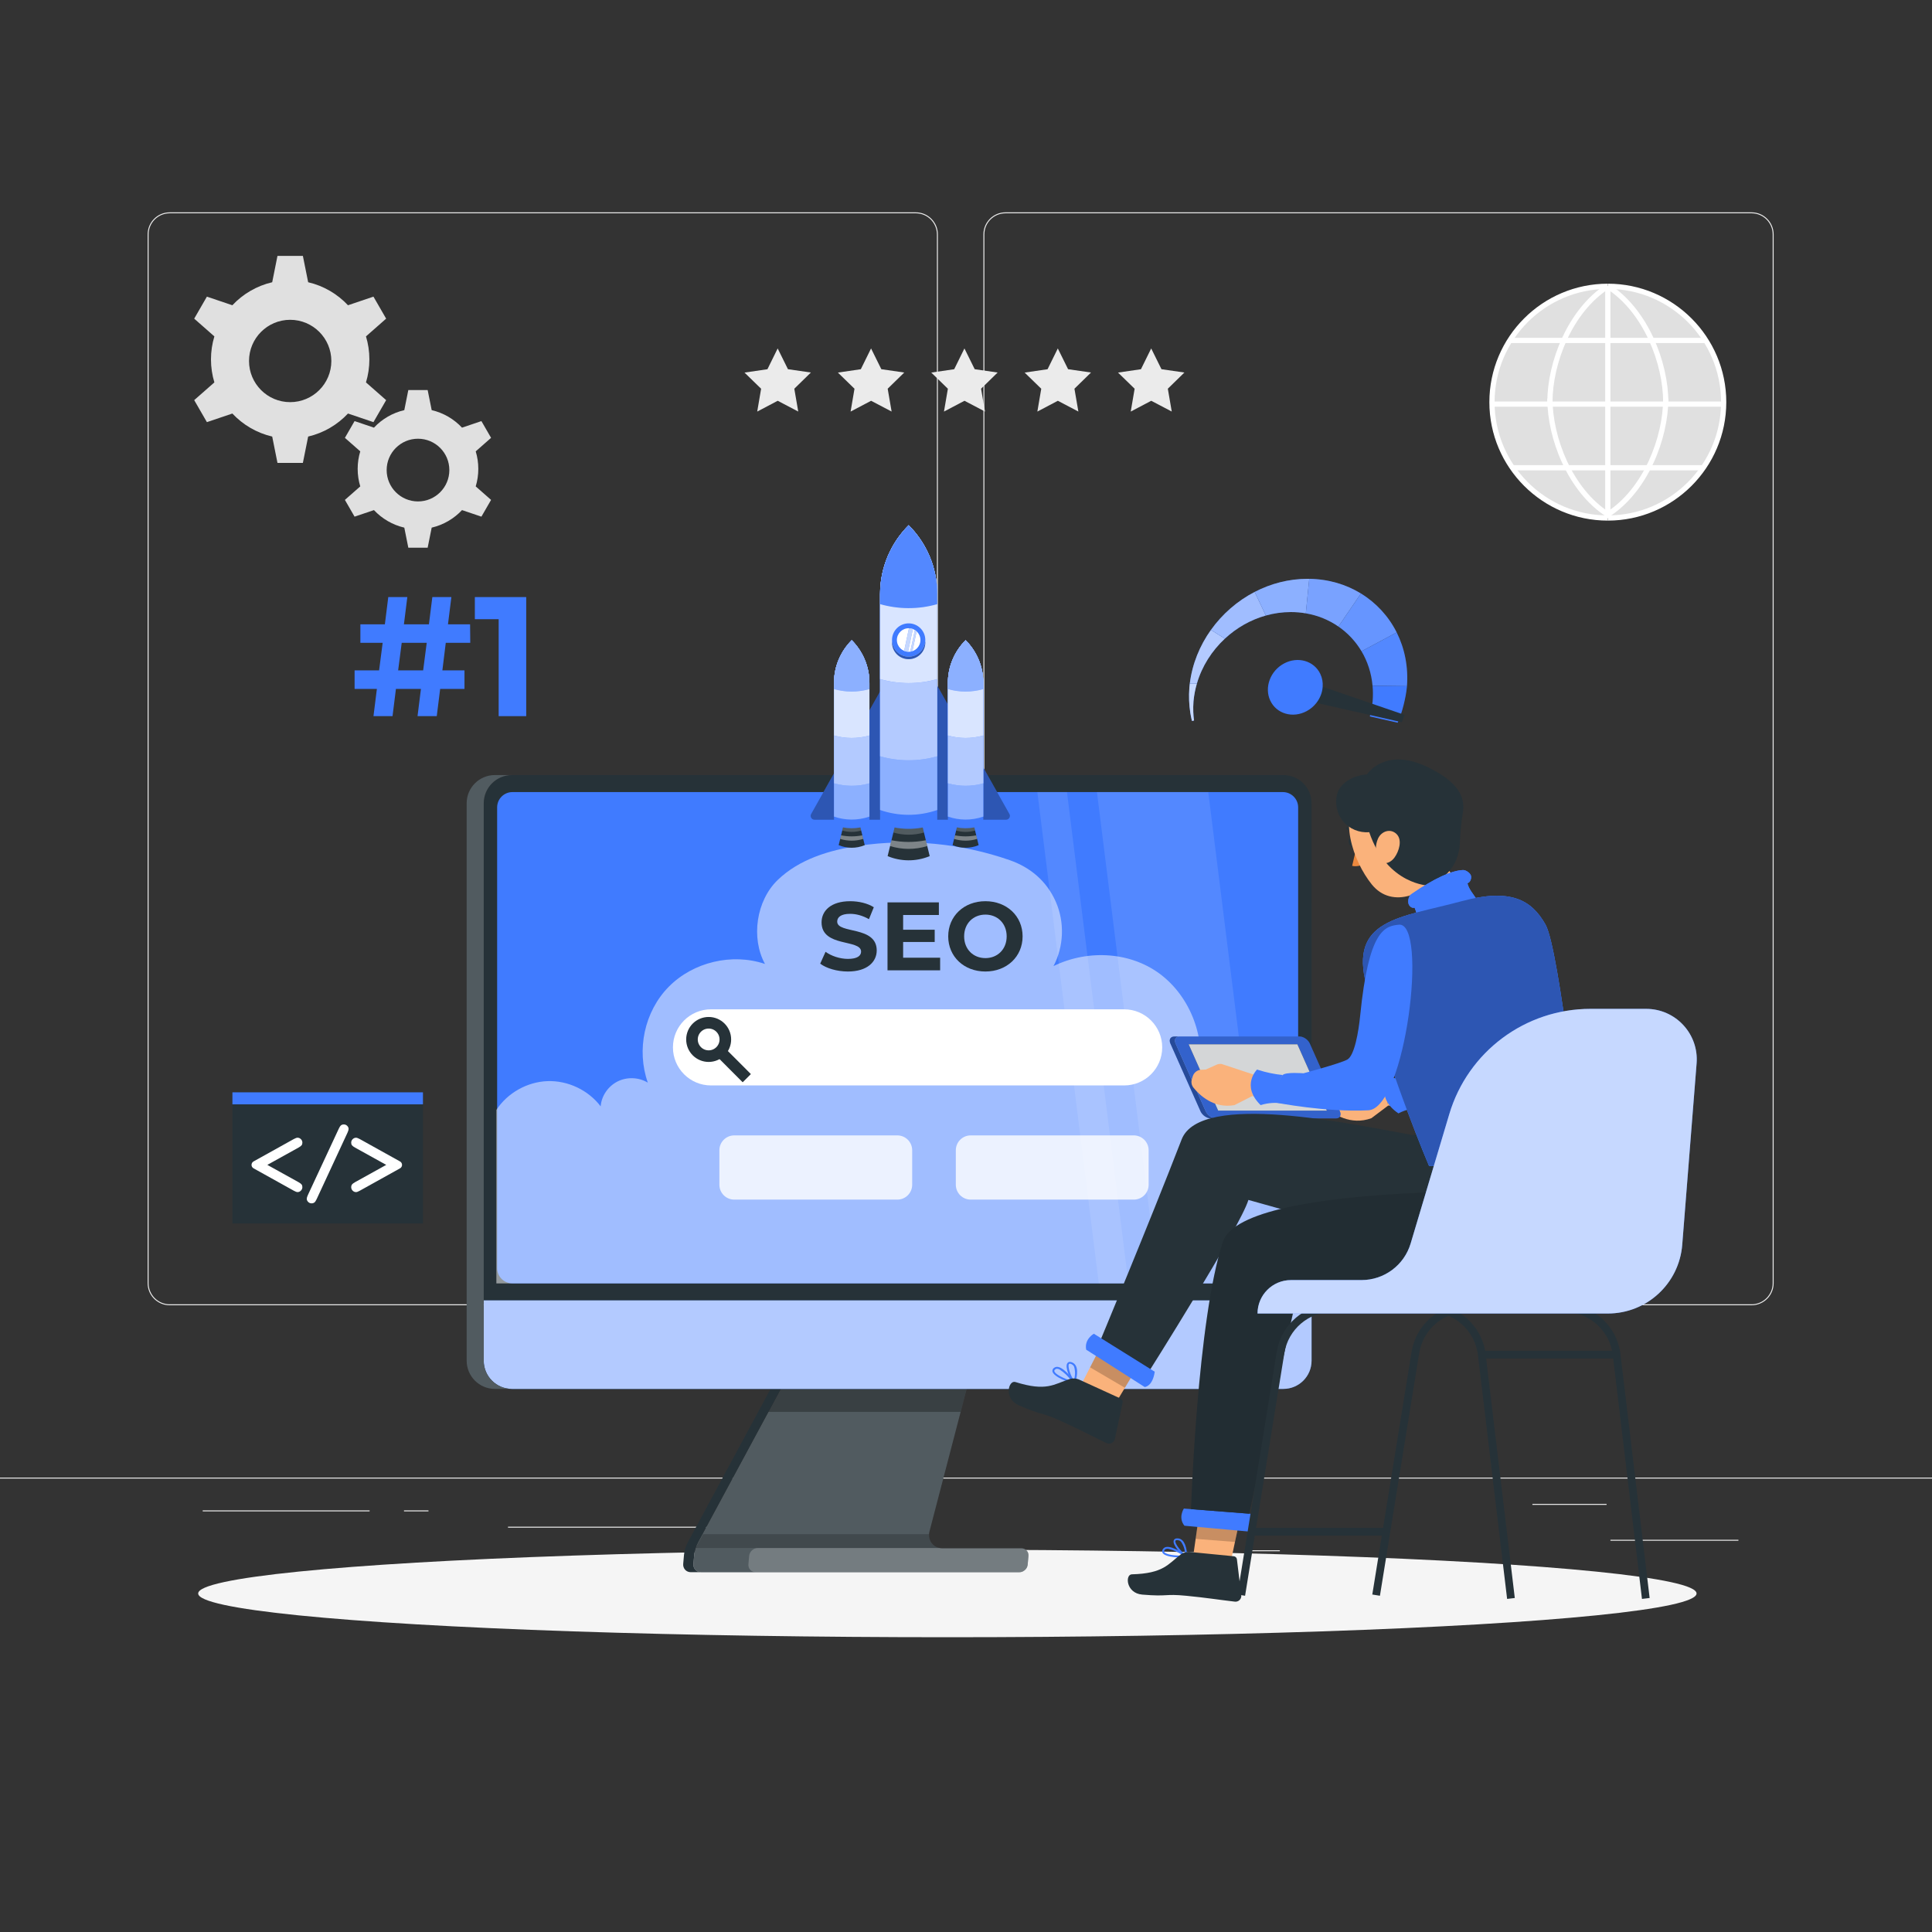 <?xml version="1.0" encoding="utf-8"?>
<!-- Generator: Adobe Illustrator 27.5.0, SVG Export Plug-In . SVG Version: 6.00 Build 0)  -->
<svg version="1.1" xmlns="http://www.w3.org/2000/svg" xmlns:xlink="http://www.w3.org/1999/xlink" x="0px" y="0px"
	 viewBox="0 0 500 500" style="enable-background:new 0 0 500 500;" xml:space="preserve">
<rect x="0" y="0" width="500" height="500" fill="#333333" stroke="none"/>
<g id="Background_Complete">
	<g>
		<rect x="416.779" y="398.494" style="fill:#EBEBEB;" width="33.122" height="0.25"/>
		<rect x="322.527" y="401.208" style="fill:#EBEBEB;" width="8.693" height="0.25"/>
		<rect x="396.586" y="389.208" style="fill:#EBEBEB;" width="19.192" height="0.25"/>
		<rect x="52.459" y="390.888" style="fill:#EBEBEB;" width="43.193" height="0.25"/>
		<rect x="104.556" y="390.888" style="fill:#EBEBEB;" width="6.333" height="0.25"/>
		<rect x="131.471" y="395.111" style="fill:#EBEBEB;" width="93.676" height="0.25"/>
		<path style="fill:#EBEBEB;" d="M237.014,337.8H43.915c-3.147,0-5.708-2.561-5.708-5.708V60.66c0-3.147,2.561-5.708,5.708-5.708
			h193.099c3.146,0,5.707,2.561,5.707,5.708v271.432C242.721,335.239,240.16,337.8,237.014,337.8z M43.915,55.203
			c-3.01,0-5.458,2.448-5.458,5.458v271.432c0,3.01,2.448,5.458,5.458,5.458h193.099c3.009,0,5.457-2.448,5.457-5.458V60.66
			c0-3.009-2.448-5.458-5.457-5.458H43.915z"/>
		<path style="fill:#EBEBEB;" d="M453.31,337.8H260.212c-3.147,0-5.707-2.561-5.707-5.708V60.66c0-3.147,2.561-5.708,5.707-5.708
			H453.31c3.148,0,5.708,2.561,5.708,5.708v271.432C459.019,335.239,456.458,337.8,453.31,337.8z M260.212,55.203
			c-3.009,0-5.457,2.448-5.457,5.458v271.432c0,3.01,2.448,5.458,5.457,5.458H453.31c3.01,0,5.458-2.448,5.458-5.458V60.66
			c0-3.009-2.448-5.458-5.458-5.458H260.212z"/>
		<rect y="382.398" style="fill:#EBEBEB;" width="500" height="0.25"/>
	</g>
	<g>
		<path style="fill:none;stroke:#263238;stroke-width:3;stroke-miterlimit:10;" d="M259.519,275.009
			c0,2.385-1.933,4.318-4.318,4.318c-2.385,0-4.318-1.933-4.318-4.318c0-2.385,1.933-4.318,4.318-4.318
			C257.586,270.691,259.519,272.624,259.519,275.009z"/>
		
			<line style="fill:none;stroke:#263238;stroke-width:3;stroke-miterlimit:10;" x1="258.175" y1="278.13" x2="265.066" y2="285.03"/>
	</g>
	<g>
		<g>
			
				<ellipse transform="matrix(0.16 -0.987 0.987 0.16 246.641 498.057)" style="fill:#E0E0E0;" cx="416.018" cy="104.082" rx="29.982" ry="29.982"/>
			<g>
				<g>
					<path style="fill:#FFFFFF;" d="M416.103,134.732c-16.903,0-30.656-13.753-30.656-30.656c0-16.904,13.753-30.657,30.656-30.657
						v1.349c-16.16,0-29.307,13.147-29.307,29.308c0,16.16,13.147,29.307,29.307,29.307V134.732z"/>
				</g>
				<g>
					<g>
						<g>
							<path style="fill:#FFFFFF;" d="M416.103,134.732v-1.349c16.16,0,29.308-13.147,29.308-29.307
								c0-16.16-13.148-29.308-29.308-29.308v-1.349c16.904,0,30.657,13.753,30.657,30.657
								C446.76,120.979,433.008,134.732,416.103,134.732z"/>
						</g>
						<g>
							<g>
								<path style="fill:#FFFFFF;" d="M431.769,104.082h-1.349c0-9.936-5.042-23.231-14.68-29.414l0.727-1.136
									C426.513,79.978,431.769,93.78,431.769,104.082z"/>
							</g>
							<g>
								<path style="fill:#FFFFFF;" d="M416.467,133.717l-0.727-1.136c9.638-6.183,14.68-19.477,14.68-29.414h1.349
									C431.769,113.47,426.513,127.272,416.467,133.717z"/>
							</g>
						</g>
						<g>
							<g>
								<path style="fill:#FFFFFF;" d="M401.788,104.076h-1.349c0-10.303,5.256-24.104,15.299-30.55l0.73,1.136
									C406.83,80.845,401.788,94.14,401.788,104.076z"/>
							</g>
							<g>
								<path style="fill:#FFFFFF;" d="M415.738,133.71c-10.044-6.446-15.299-20.248-15.299-30.55h1.349
									c0,9.936,5.042,23.23,14.68,29.414L415.738,133.71z"/>
							</g>
						</g>
						<g>
							<rect x="415.429" y="74.093" style="fill:#FFFFFF;" width="1.349" height="59.964"/>
						</g>
					</g>
				</g>
				<g>
					<g>
						<rect x="390.726" y="87.43" style="fill:#FFFFFF;" width="50.756" height="1.349"/>
					</g>
					<g>
						<rect x="386.135" y="103.912" style="fill:#FFFFFF;" width="59.937" height="1.349"/>
					</g>
					<g>
						<rect x="391.397" y="120.379" style="fill:#FFFFFF;" width="49.415" height="1.349"/>
					</g>
				</g>
			</g>
		</g>
		<g>
			<g>
				<path style="fill:#E0E0E0;" d="M95.594,93.009c0-2.069-0.305-4.07-0.88-5.951l5.221-4.593l-3.287-5.695l-6.589,2.229
					c-2.727-2.91-6.29-5.023-10.307-5.956l-1.368-6.817h-6.575l-1.363,6.817c-4.017,0.933-7.585,3.046-10.312,5.956l-6.589-2.229
					l-3.287,5.695l5.221,4.593c-0.57,1.881-0.88,3.882-0.88,5.951c0,2.074,0.309,4.071,0.88,5.956l-5.221,4.588l3.287,5.695
					l6.589-2.229c2.727,2.91,6.294,5.023,10.312,5.961l1.363,6.816h6.575l1.368-6.816c4.017-0.938,7.58-3.05,10.307-5.961
					l6.589,2.229l3.287-5.695l-5.221-4.588C95.289,97.08,95.594,95.083,95.594,93.009z M75.096,104.075
					c-5.883,0-10.65-4.771-10.65-10.655c0-5.883,4.767-10.655,10.65-10.655c5.883,0,10.655,4.771,10.655,10.655
					C85.751,99.304,80.98,104.075,75.096,104.075z"/>
			</g>
			<g>
				<path style="fill:#E0E0E0;" d="M123.785,121.344c0-1.576-0.232-3.1-0.67-4.532l3.976-3.497l-2.503-4.336l-5.018,1.697
					c-2.076-2.216-4.789-3.825-7.849-4.535l-1.042-5.191h-5.007l-1.038,5.191c-3.059,0.71-5.776,2.319-7.852,4.535l-5.018-1.697
					l-2.503,4.336l3.976,3.497c-0.434,1.432-0.67,2.956-0.67,4.532c0,1.579,0.236,3.1,0.67,4.535l-3.976,3.494l2.503,4.337
					l5.018-1.697c2.076,2.216,4.793,3.825,7.852,4.539l1.038,5.191h5.007l1.042-5.191c3.059-0.714,5.772-2.323,7.849-4.539
					l5.018,1.697l2.503-4.337l-3.976-3.494C123.553,124.443,123.785,122.923,123.785,121.344z M108.177,129.77
					c-4.48,0-8.11-3.633-8.11-8.114c0-4.48,3.63-8.114,8.11-8.114c4.48,0,8.114,3.633,8.114,8.114
					C116.29,126.137,112.657,129.77,108.177,129.77z"/>
			</g>
		</g>
		<g>
			<polygon style="fill:#EBEBEB;" points="198.613,95.555 201.262,90.175 203.921,95.55 209.856,96.408 205.565,100.598 
				206.584,106.507 201.273,103.721 195.967,106.516 196.976,100.605 192.678,96.422 			"/>
			<polygon style="fill:#EBEBEB;" points="222.779,95.555 225.429,90.175 228.087,95.55 234.022,96.408 229.732,100.598 
				230.75,106.507 225.44,103.721 220.134,106.516 221.143,100.605 216.845,96.422 			"/>
			<polygon style="fill:#EBEBEB;" points="246.945,95.555 249.595,90.175 252.253,95.55 258.189,96.408 253.898,100.598 
				254.917,106.507 249.606,103.721 244.3,106.516 245.309,100.605 241.011,96.422 			"/>
			<polygon style="fill:#EBEBEB;" points="271.112,95.555 273.761,90.175 276.42,95.55 282.355,96.408 278.064,100.598 
				279.083,106.507 273.772,103.721 268.467,106.516 269.475,100.605 265.178,96.422 			"/>
			<polygon style="fill:#EBEBEB;" points="295.278,95.555 297.928,90.175 300.586,95.55 306.522,96.408 302.231,100.598 
				303.25,106.507 297.939,103.721 292.633,106.516 293.642,100.605 289.344,96.422 			"/>
		</g>
	</g>
</g>
<g id="Background_Simple" style="display:none;">
	<g style="display:inline;">
		<path style="fill:#407BFF;" d="M228.445,175.776c-17.906,3.32-49.326-23.495-65.615-31.638
			c-41.1-20.546-95.793-13.556-105.071,48.267c-12.684,84.52,89.748,203.367,227.931,188.238
			c69.8-7.642,136.702-57.602,153.119-131.778c29.832-134.79-96.901-167.857-144.582-143.023
			C249.574,129.098,252.046,171.4,228.445,175.776z"/>
		<path style="opacity:0.9;fill:#FFFFFF;" d="M228.445,175.776c-17.906,3.32-49.326-23.495-65.615-31.638
			c-41.1-20.546-95.793-13.556-105.071,48.267c-12.684,84.52,89.748,203.367,227.931,188.238
			c69.8-7.642,136.702-57.602,153.119-131.778c29.832-134.79-96.901-167.857-144.582-143.023
			C249.574,129.098,252.046,171.4,228.445,175.776z"/>
	</g>
</g>
<g id="Shadow">
	<ellipse id="_x3C_Path_x3E__1_" style="fill:#F5F5F5;" cx="245.178" cy="412.391" rx="193.889" ry="11.323"/>
</g>
<g id="Device">
	<path style="fill:none;stroke:#263238;stroke-width:2;stroke-miterlimit:10;" d="M328.239,350.017"/>
	<g>
		<g>
			<g>
				<g>
					<path style="fill:#263238;" d="M179.664,402.431l-0.201,2.297c-0.026,0.294,0.01,0.579,0.091,0.838c0,0,0,0,0.008,0.009
						c0.041,0.121,0.091,0.242,0.159,0.354s0.145,0.216,0.24,0.319c0.078,0.095,0.182,0.19,0.296,0.268
						c0.316,0.233,0.719,0.371,1.168,0.371h82.392c0.199,0,0.391-0.026,0.586-0.086c0.133-0.043,0.25-0.095,0.376-0.155
						c0.289-0.147,0.551-0.371,0.755-0.63c0.078-0.104,0.148-0.216,0.211-0.337c0.125-0.242,0.199-0.501,0.223-0.777l0.193-2.211
						c0.024-0.276-0.005-0.535-0.087-0.777c-0.041-0.121-0.092-0.233-0.152-0.337c-0.159-0.259-0.381-0.484-0.644-0.63
						c-0.116-0.061-0.224-0.112-0.349-0.155c-0.185-0.061-0.372-0.086-0.571-0.086h-20.492c-0.268,0-0.525-0.026-0.762-0.078h-0.009
						c-0.101-0.026-0.203-0.043-0.295-0.078c-0.017,0-0.034-0.009-0.042-0.017c-0.008,0-0.017,0-0.025-0.009
						c-0.109-0.035-0.21-0.069-0.318-0.121c-0.1-0.035-0.2-0.086-0.289-0.147c-0.141-0.069-0.279-0.164-0.401-0.259
						c-0.153-0.121-0.305-0.259-0.431-0.406c-0.07-0.086-0.149-0.173-0.21-0.268c-0.054-0.069-0.1-0.138-0.146-0.207
						c-0.015-0.026-0.03-0.052-0.045-0.078c-0.009,0-0.008-0.009-0.007-0.017c-0.061-0.095-0.104-0.19-0.147-0.294
						c-0.044-0.086-0.08-0.173-0.115-0.268c-0.007-0.017-0.013-0.043-0.021-0.061c-0.006-0.026-0.013-0.052-0.02-0.069
						c-0.007-0.017-0.014-0.034-0.014-0.043c-0.028-0.078-0.047-0.156-0.057-0.233c-0.025-0.112-0.049-0.224-0.056-0.345
						c-0.008-0.009-0.007-0.017-0.007-0.026c-0.008-0.104-0.016-0.216-0.024-0.32c0.001-0.112,0.002-0.216,0.011-0.32l0.007-0.078
						c0.001-0.104,0.019-0.216,0.037-0.319c0.018-0.112,0.044-0.216,0.072-0.328l0.001-0.009l8.06-30.924l1.547-5.933l1.21-4.655
						h-46.796l-2.514,4.655l-3.196,5.933l-18.203,33.748c-0.062,0.121-0.124,0.233-0.187,0.354
						c-0.001,0.017-0.002,0.026-0.011,0.035c-0.064,0.138-0.118,0.268-0.183,0.406c-0.055,0.138-0.11,0.276-0.158,0.423
						c-0.034,0.095-0.068,0.181-0.093,0.276C179.84,401.214,179.718,401.818,179.664,402.431z"/>
					<path style="opacity:0.2;fill:#FFFFFF;" d="M266.162,402.685l-0.194,2.22c-0.096,1.099-1.055,1.98-2.153,1.98h-82.383
						c-1.19,0-2.078-0.973-1.975-2.152l0.201-2.301c0.053-0.607,0.174-1.213,0.364-1.808c0.171-0.515,0.375-1.018,0.635-1.499
						l23.919-44.327h46.8l-10.82,41.512c-0.068,0.252-0.111,0.492-0.121,0.732c-0.118,1.74,1.01,3.239,2.662,3.582
						c0.247,0.057,0.497,0.08,0.771,0.08h20.487C265.454,400.705,266.257,401.597,266.162,402.685z"/>
					<g>
						<g>
							<path style="fill:#263238;" d="M178.015,399.129l23.914-44.335h2.649l-23.914,44.335c-0.56,1.038-0.902,2.165-1.001,3.305
								l-0.201,2.297c-0.104,1.19,0.776,2.154,1.966,2.154h-2.649c-1.19,0-2.07-0.964-1.966-2.154l0.201-2.297
								C177.113,401.294,177.455,400.167,178.015,399.129z"/>
						</g>
					</g>
					<polygon style="opacity:0.3;" points="204.578,354.794 251.371,354.794 248.61,365.389 198.863,365.389 					"/>
				</g>
				<g>
					<g>
						<g>
							<path style="fill:#263238;" d="M125.183,207.881l0.004,128.67v15.596c0.001,4.033,3.264,7.306,7.297,7.306h199.653
								c4.024,0,7.298-3.273,7.297-7.306l0-15.596l-0.004-128.67c0.008-4.033-3.265-7.297-7.298-7.297H132.488
								c-1.667,0-3.21,0.561-4.441,1.503c-0.176,0.138-0.352,0.276-0.504,0.432c-0.488,0.449-0.921,0.959-1.265,1.528
								c-0.24,0.371-0.438,0.769-0.596,1.192C125.36,206.059,125.187,206.949,125.183,207.881z"/>
						</g>
						<path style="fill:#407BFF;" d="M339.433,336.548l0,15.601c0,4.031-3.268,7.299-7.299,7.299H132.485
							c-4.031,0-7.299-3.268-7.299-7.299v-15.601H339.433z"/>
						<path style="opacity:0.6;fill:#FFFFFF;" d="M339.433,336.548l0,15.601c0,4.031-3.268,7.299-7.299,7.299H132.485
							c-4.031,0-7.299-3.268-7.299-7.299v-15.601H339.433z"/>
					</g>
					<path style="fill:#407BFF;" d="M132.618,332.142h199.384c2.186,0,3.958-1.772,3.958-3.958l0-119.236
						c0-2.186-1.772-3.958-3.958-3.958H132.618c-2.186,0-3.958,1.772-3.958,3.958v119.236
						C128.66,330.37,130.432,332.142,132.618,332.142z"/>
					<g>
						<path style="fill:#263238;" d="M128.071,200.584h4.415c-4.031,0-7.299,3.268-7.299,7.299l0,144.267
							c0,4.031,3.268,7.299,7.299,7.299h-4.414c-4.031,0-7.299-3.268-7.299-7.299V207.883
							C120.772,203.852,124.039,200.584,128.071,200.584z"/>
					</g>
					<g style="opacity:0.2;">
						<path style="fill:#FFFFFF;" d="M128.071,200.584h4.415c-4.031,0-7.299,3.268-7.299,7.299l0,144.267
							c0,4.031,3.268,7.299,7.299,7.299h-4.414c-4.031,0-7.299-3.268-7.299-7.299V207.883
							C120.772,203.852,124.039,200.584,128.071,200.584z"/>
					</g>
					<path style="opacity:0.5;fill:#FFFFFF;" d="M337.176,280.921c-5.132-0.986-13.278,2.334-14.799,7.334
						c0.383-3.036-1.201-6.229-3.85-7.761c-2.649-1.532-6.115-2.616-8.555-0.769c2.444-9.761-1.241-20.786-9.064-27.115
						c-7.822-6.329-19.225-7.016-28.262-2.589c2.69-5.086,2.913-11.408,0.586-16.67c-2.327-5.262-6.487-8.844-11.919-10.742
						c-12.496-4.365-26.056-5.651-39.15-3.712c-7.609,1.127-15.37,3.505-20.903,8.848c-5.532,5.343-6.965,14.969-3.285,21.723
						c-8.514-2.881-18.577-0.497-24.894,5.898c-6.317,6.395-8.413,16.343-5.429,24.821c-2.337-1.419-5.411-1.534-7.848-0.293
						c-2.436,1.241-4.131,3.702-4.357,6.426c-3.184-4.195-8.47-6.707-13.734-6.526c-5.264,0.18-10.365,3.048-13.255,7.451v44.898
						h207.5L337.176,280.921z"/>
					<path style="fill:#FFFFFF;" d="M290.927,280.91h-106.92c-5.44,0-9.85-4.41-9.85-9.85v0c0-5.44,4.41-9.85,9.85-9.85h106.92
						c5.44,0,9.85,4.41,9.85,9.85v0C300.777,276.5,296.367,280.91,290.927,280.91z"/>
					<g>
						<path style="fill:none;stroke:#263238;stroke-width:3;stroke-miterlimit:10;" d="M187.719,269.009
							c0,2.385-1.933,4.318-4.318,4.318c-2.385,0-4.318-1.933-4.318-4.318c0-2.385,1.933-4.318,4.318-4.318
							C185.786,264.691,187.719,266.624,187.719,269.009z"/>
						
							<line style="fill:none;stroke:#263238;stroke-width:3;stroke-miterlimit:10;" x1="186.375" y1="272.13" x2="193.266" y2="279.03"/>
					</g>
					<g style="opacity:0.1;">
						<polygon style="fill:#FFFFFF;" points="268.466,204.99 276.135,204.99 292.038,332.142 284.368,332.142 						"/>
						<polygon style="fill:#FFFFFF;" points="299.788,332.142 283.886,204.99 312.699,204.99 328.602,332.142 						"/>
					</g>
				</g>
			</g>
			<path style="opacity:0.2;fill:#FFFFFF;" d="M193.874,402.7l-0.185,2.109c-0.1,1.146,0.748,2.076,1.894,2.076h68.23
				c1.096,0,2.061-0.888,2.157-1.984l0.193-2.212c0.096-1.095-0.714-1.983-1.81-1.983h-20.492c-0.265,0-0.518-0.027-0.76-0.082
				h-46.97C194.985,400.624,193.975,401.553,193.874,402.7z"/>
			<path style="opacity:0.2;" d="M180.027,400.624h63.075c-1.661-0.338-2.782-1.837-2.666-3.583H181.95L180.027,400.624z"/>
		</g>
		<g>
			<path style="fill:#263238;" d="M212.269,249.39l1.382-3.065c1.483,1.08,3.694,1.834,5.805,1.834c2.413,0,3.393-0.804,3.393-1.885
				c0-3.292-10.228-1.03-10.228-7.564c0-2.99,2.413-5.479,7.414-5.479c2.211,0,4.473,0.528,6.107,1.559l-1.257,3.091
				c-1.633-0.93-3.317-1.382-4.875-1.382c-2.413,0-3.343,0.904-3.343,2.01c0,3.242,10.229,1.006,10.229,7.464
				c0,2.94-2.438,5.454-7.464,5.454C216.642,251.426,213.827,250.597,212.269,249.39z"/>
			<path style="fill:#263238;" d="M243.308,247.857v3.267h-13.621v-17.592h13.294v3.267h-9.249v3.82h8.168v3.167h-8.168v4.071
				H243.308z"/>
			<path style="fill:#263238;" d="M245.397,242.328c0-5.227,4.071-9.098,9.626-9.098c5.529,0,9.625,3.845,9.625,9.098
				c0,5.252-4.096,9.098-9.625,9.098C249.468,251.426,245.397,247.556,245.397,242.328z M260.526,242.328
				c0-3.343-2.362-5.63-5.503-5.63c-3.142,0-5.504,2.287-5.504,5.63c0,3.343,2.362,5.629,5.504,5.629
				C258.164,247.957,260.526,245.671,260.526,242.328z"/>
		</g>
		<g>
			<path style="opacity:0.8;fill:#FFFFFF;" d="M232.223,310.459h-42.197c-2.127,0-3.851-1.724-3.851-3.851v-8.919
				c0-2.127,1.724-3.851,3.851-3.851h42.197c2.127,0,3.851,1.724,3.851,3.851v8.919C236.074,308.735,234.35,310.459,232.223,310.459
				z"/>
			<path style="opacity:0.8;fill:#FFFFFF;" d="M293.415,310.459h-42.197c-2.127,0-3.851-1.724-3.851-3.851v-8.919
				c0-2.127,1.724-3.851,3.851-3.851h42.197c2.127,0,3.851,1.724,3.851,3.851v8.919
				C297.266,308.735,295.542,310.459,293.415,310.459z"/>
		</g>
		<g>
			<g>
				<g>
					<path style="fill:#407BFF;" d="M209.925,210.656l24.785-44.048c0.382-0.679,1.36-0.679,1.742,0l24.785,44.048
						c0.375,0.666-0.107,1.489-0.871,1.489h-49.57C210.031,212.145,209.55,211.322,209.925,210.656z"/>
					<path style="opacity:0.3;" d="M209.925,210.656l24.785-44.048c0.382-0.679,1.36-0.679,1.742,0l24.785,44.048
						c0.375,0.666-0.107,1.489-0.871,1.489h-49.57C210.031,212.145,209.55,211.322,209.925,210.656z"/>
				</g>
				<g>
					<g>
						<g>
							<path style="fill:#263238;" d="M223.795,218.726l-1.204-4.941h-4.339l-1.204,4.941
								C219.133,219.59,221.546,219.658,223.795,218.726z"/>
							<path style="opacity:0.2;fill:#FFFFFF;" d="M218.252,213.786c0,0-0.181,0.742-0.282,1.157
								c1.562,0.453,3.258,0.48,4.903,0.001l-0.282-1.158H218.252z"/>
							<path style="opacity:0.4;fill:#FFFFFF;" d="M217.668,216.184c-0.076,0.313-0.153,0.629-0.226,0.928
								c1.891,0.585,3.961,0.619,5.96-0.001l-0.226-0.928C221.323,216.549,219.457,216.536,217.668,216.184z"/>
						</g>
						<g>
							<path style="fill:#407BFF;" d="M225.003,213.436c-3.055,1.265-6.333,1.173-9.164,0v-36.695c0-4.32,1.751-8.231,4.582-11.062
								c2.831,2.831,4.582,6.742,4.582,11.062V213.436z"/>
							<g>
								<path style="fill:#407BFF;" d="M215.84,176.741c0,0,0,30.853,0,34.592c2.882,0.996,6.096,1.063,9.164,0.001
									c0-3.737,0-34.593,0-34.593c0-4.32-1.751-8.231-4.582-11.062C217.591,168.51,215.84,172.421,215.84,176.741z"/>
								<path style="opacity:0.4;fill:#FFFFFF;" d="M215.84,176.741c0,0,0,30.853,0,34.592c2.882,0.996,6.096,1.063,9.164,0.001
									c0-3.737,0-34.593,0-34.593c0-4.32-1.751-8.231-4.582-11.062C217.591,168.51,215.84,172.421,215.84,176.741z"/>
							</g>
							<g>
								<path style="fill:#407BFF;" d="M215.84,176.741c0,0,0,15.62,0,25.979c2.923,0.834,6.088,0.88,9.164,0.002
									c0-10.359,0-25.98,0-25.98c0-4.32-1.751-8.231-4.582-11.062C217.591,168.51,215.84,172.421,215.84,176.741z"/>
								<path style="opacity:0.6;fill:#FFFFFF;" d="M215.84,176.741c0,0,0,15.62,0,25.979c2.923,0.834,6.088,0.88,9.164,0.002
									c0-10.359,0-25.98,0-25.98c0-4.32-1.751-8.231-4.582-11.062C217.591,168.51,215.84,172.421,215.84,176.741z"/>
							</g>
							<g>
								<path style="fill:#407BFF;" d="M215.84,176.741c0,0,0,6.331,0,13.604c2.923,0.834,6.088,0.881,9.164,0.002
									c0-7.274,0-13.606,0-13.606c0-4.32-1.751-8.231-4.582-11.062C217.591,168.51,215.84,172.421,215.84,176.741z"/>
								<path style="opacity:0.8;fill:#FFFFFF;" d="M215.84,176.741c0,0,0,6.331,0,13.604c2.923,0.834,6.088,0.881,9.164,0.002
									c0-7.274,0-13.606,0-13.606c0-4.32-1.751-8.231-4.582-11.062C217.591,168.51,215.84,172.421,215.84,176.741z"/>
							</g>
							<g>
								<path style="fill:#407BFF;" d="M215.84,176.741c0,0,0,0.581,0,1.587c2.923,0.834,6.088,0.881,9.164,0.002
									c0-1.007,0-1.589,0-1.589c0-4.32-1.751-8.231-4.582-11.062C217.591,168.51,215.84,172.421,215.84,176.741z"/>
								<path style="opacity:0.4;fill:#FFFFFF;" d="M215.84,176.741c0,0,0,0.581,0,1.587c2.923,0.834,6.088,0.881,9.164,0.002
									c0-1.007,0-1.589,0-1.589c0-4.32-1.751-8.231-4.582-11.062C217.591,168.51,215.84,172.421,215.84,176.741z"/>
							</g>
						</g>
					</g>
					<g>
						<g>
							<path style="fill:#263238;" d="M253.271,218.726l-1.204-4.941h-4.339l-1.204,4.941
								C248.609,219.59,251.022,219.658,253.271,218.726z"/>
							<path style="opacity:0.2;fill:#FFFFFF;" d="M247.728,213.786c0,0-0.181,0.742-0.282,1.157
								c1.562,0.453,3.257,0.48,4.903,0.001l-0.282-1.158H247.728z"/>
							<path style="opacity:0.4;fill:#FFFFFF;" d="M247.144,216.184c-0.076,0.313-0.153,0.629-0.226,0.928
								c1.891,0.585,3.961,0.619,5.96-0.001l-0.226-0.928C250.8,216.549,248.933,216.536,247.144,216.184z"/>
						</g>
						<g>
							<path style="fill:#407BFF;" d="M254.48,213.436c-3.055,1.265-6.333,1.173-9.164,0v-36.695c0-4.32,1.751-8.231,4.582-11.062
								c2.831,2.831,4.582,6.742,4.582,11.062V213.436z"/>
							<g>
								<path style="fill:#407BFF;" d="M245.316,176.741c0,0,0,30.853,0,34.592c2.882,0.996,6.096,1.063,9.164,0.001
									c0-3.737,0-34.593,0-34.593c0-4.32-1.751-8.231-4.582-11.062C247.067,168.51,245.316,172.421,245.316,176.741z"/>
								<path style="opacity:0.4;fill:#FFFFFF;" d="M245.316,176.741c0,0,0,30.853,0,34.592c2.882,0.996,6.096,1.063,9.164,0.001
									c0-3.737,0-34.593,0-34.593c0-4.32-1.751-8.231-4.582-11.062C247.067,168.51,245.316,172.421,245.316,176.741z"/>
							</g>
							<g>
								<path style="fill:#407BFF;" d="M245.316,176.741c0,0,0,15.62,0,25.979c2.923,0.834,6.088,0.88,9.164,0.002
									c0-10.359,0-25.98,0-25.98c0-4.32-1.751-8.231-4.582-11.062C247.067,168.51,245.316,172.421,245.316,176.741z"/>
								<path style="opacity:0.6;fill:#FFFFFF;" d="M245.316,176.741c0,0,0,15.62,0,25.979c2.923,0.834,6.088,0.88,9.164,0.002
									c0-10.359,0-25.98,0-25.98c0-4.32-1.751-8.231-4.582-11.062C247.067,168.51,245.316,172.421,245.316,176.741z"/>
							</g>
							<g>
								<path style="fill:#407BFF;" d="M245.316,176.741c0,0,0,6.331,0,13.604c2.923,0.834,6.088,0.881,9.164,0.002
									c0-7.274,0-13.606,0-13.606c0-4.32-1.751-8.231-4.582-11.062C247.067,168.51,245.316,172.421,245.316,176.741z"/>
								<path style="opacity:0.8;fill:#FFFFFF;" d="M245.316,176.741c0,0,0,6.331,0,13.604c2.923,0.834,6.088,0.881,9.164,0.002
									c0-7.274,0-13.606,0-13.606c0-4.32-1.751-8.231-4.582-11.062C247.067,168.51,245.316,172.421,245.316,176.741z"/>
							</g>
							<g>
								<path style="fill:#407BFF;" d="M245.316,176.741c0,0,0,0.581,0,1.587c2.923,0.834,6.088,0.881,9.164,0.002
									c0-1.007,0-1.589,0-1.589c0-4.32-1.751-8.231-4.582-11.062C247.067,168.51,245.316,172.421,245.316,176.741z"/>
								<path style="opacity:0.4;fill:#FFFFFF;" d="M245.316,176.741c0,0,0,0.581,0,1.587c2.923,0.834,6.088,0.881,9.164,0.002
									c0-1.007,0-1.589,0-1.589c0-4.32-1.751-8.231-4.582-11.062C247.067,168.51,245.316,172.421,245.316,176.741z"/>
							</g>
						</g>
					</g>
				</g>
				<g>
					<g>
						<path style="fill:#263238;" d="M240.606,221.564l-1.944-7.976h-7.005l-1.944,7.976
							C233.079,222.958,236.975,223.068,240.606,221.564z"/>
						<path style="opacity:0.2;fill:#FFFFFF;" d="M231.657,213.588c0,0-0.292,1.198-0.455,1.867
							c2.522,0.732,5.259,0.774,7.915,0.002l-0.455-1.869H231.657z"/>
						<path style="opacity:0.4;fill:#FFFFFF;" d="M230.714,217.459c-0.123,0.506-0.247,1.016-0.365,1.499
							c3.052,0.945,6.395,1,9.622-0.001l-0.365-1.498C236.616,218.049,233.602,218.029,230.714,217.459z"/>
					</g>
					<g>
						<path style="fill:#407BFF;" d="M242.557,213.024c-4.931,2.043-10.223,1.893-14.794,0v-59.24
							c0-6.974,2.827-13.287,7.397-17.857c4.57,4.57,7.397,10.884,7.397,17.857L242.557,213.024z"/>
						<g>
							<path style="fill:#407BFF;" d="M227.763,153.784c0,0,0,49.809,0,55.844c4.653,1.608,9.841,1.716,14.794,0.001
								c0-6.033,0-55.846,0-55.846c0-6.974-2.827-13.287-7.397-17.857C230.59,140.496,227.763,146.81,227.763,153.784z"/>
							<path style="opacity:0.4;fill:#FFFFFF;" d="M227.763,153.784c0,0,0,49.809,0,55.844c4.653,1.608,9.841,1.716,14.794,0.001
								c0-6.033,0-55.846,0-55.846c0-6.974-2.827-13.287-7.397-17.857C230.59,140.496,227.763,146.81,227.763,153.784z"/>
						</g>
						<g>
							<path style="fill:#407BFF;" d="M227.763,153.784c0,0,0,25.217,0,41.94c4.719,1.346,9.828,1.421,14.794,0.003
								c0-16.723,0-41.942,0-41.942c0-6.974-2.827-13.287-7.397-17.857C230.59,140.496,227.763,146.81,227.763,153.784z"/>
							<path style="opacity:0.6;fill:#FFFFFF;" d="M227.763,153.784c0,0,0,25.217,0,41.94c4.719,1.346,9.828,1.421,14.794,0.003
								c0-16.723,0-41.942,0-41.942c0-6.974-2.827-13.287-7.397-17.857C230.59,140.496,227.763,146.81,227.763,153.784z"/>
						</g>
						<g>
							<path style="fill:#407BFF;" d="M227.763,153.784c0,0,0,10.22,0,21.962c4.719,1.346,9.828,1.422,14.794,0.003
								c0-11.743,0-21.965,0-21.965c0-6.974-2.827-13.287-7.397-17.857C230.59,140.496,227.763,146.81,227.763,153.784z"/>
							<path style="opacity:0.8;fill:#FFFFFF;" d="M227.763,153.784c0,0,0,10.22,0,21.962c4.719,1.346,9.828,1.422,14.794,0.003
								c0-11.743,0-21.965,0-21.965c0-6.974-2.827-13.287-7.397-17.857C230.59,140.496,227.763,146.81,227.763,153.784z"/>
						</g>
						<g>
							<path style="fill:#407BFF;" d="M227.763,153.784c0,0,0,0.937,0,2.562c4.719,1.346,9.828,1.422,14.794,0.003
								c0-1.626,0-2.564,0-2.564c0-6.974-2.827-13.287-7.397-17.857C230.59,140.496,227.763,146.81,227.763,153.784z"/>
							<path style="opacity:0.1;fill:#FFFFFF;" d="M227.763,153.784c0,0,0,0.937,0,2.562c4.719,1.346,9.828,1.422,14.794,0.003
								c0-1.626,0-2.564,0-2.564c0-6.974-2.827-13.287-7.397-17.857C230.59,140.496,227.763,146.81,227.763,153.784z"/>
						</g>
					</g>
					<g>
						<path style="fill:#407BFF;" d="M239.468,165.635c0,2.379-1.929,4.308-4.308,4.308c-2.379,0-4.308-1.929-4.308-4.308
							c0-2.379,1.929-4.308,4.308-4.308C237.539,161.326,239.468,163.255,239.468,165.635z"/>
						<g>
							<path style="fill:#407BFF;" d="M235.16,169.943c-2.27,0-4.125-1.756-4.292-3.983c-0.008,0.108-0.016,0.215-0.016,0.325
								c0,2.379,1.929,4.308,4.308,4.308c2.379,0,4.308-1.929,4.308-4.308c0-0.11-0.008-0.217-0.016-0.325
								C239.285,168.187,237.429,169.943,235.16,169.943z"/>
							<path style="opacity:0.3;" d="M235.16,169.943c-2.27,0-4.125-1.756-4.292-3.983c-0.008,0.108-0.016,0.215-0.016,0.325
								c0,2.379,1.929,4.308,4.308,4.308c2.379,0,4.308-1.929,4.308-4.308c0-0.11-0.008-0.217-0.016-0.325
								C239.285,168.187,237.429,169.943,235.16,169.943z"/>
						</g>
						<circle style="fill:#FFFFFF;" cx="235.16" cy="165.635" r="3.046"/>
						<g>
							<g>
								<path style="fill:#407BFF;" d="M235,168.665l1.247-5.868c-0.316-0.121-0.656-0.192-1.012-0.201l-1.244,5.851
									C234.304,168.577,234.645,168.646,235,168.665z"/>
								<path style="fill:#407BFF;" d="M236.136,168.506l1.085-5.103c-0.14-0.129-0.291-0.245-0.453-0.347l-1.187,5.582
									C235.773,168.612,235.957,168.567,236.136,168.506z"/>
							</g>
							<g style="opacity:0.7;">
								<path style="fill:#FFFFFF;" d="M235,168.665l1.247-5.868c-0.316-0.121-0.656-0.192-1.012-0.201l-1.244,5.851
									C234.304,168.577,234.645,168.646,235,168.665z"/>
								<path style="fill:#FFFFFF;" d="M236.136,168.506l1.085-5.103c-0.14-0.129-0.291-0.245-0.453-0.347l-1.187,5.582
									C235.773,168.612,235.957,168.567,236.136,168.506z"/>
							</g>
						</g>
					</g>
				</g>
			</g>
		</g>
	</g>
</g>
<g id="Character_1_">
	<g>
		<g>
			<g>
				<g>
					<path style="fill:#FAB27B;" d="M345.573,281.259l-1.151,0.247c-1.046,0.224-1.835,1.084-1.969,2.145l-0.102,0.81
						c-0.103,0.82,0.196,1.645,0.819,2.189c1.891,1.653,6.347,4.711,11.747,2.736l4.315-3.244l-0.71-5.824l-8.963-1.3
						c-0.545,0.021-1.068,0.219-1.49,0.564L345.573,281.259z"/>
					<polygon style="fill:#FAB27B;" points="359.232,286.143 371.197,285.54 369.348,279.031 358.522,280.318 					"/>
				</g>
				<path style="fill:#407BFF;" d="M366.361,279.078c-0.407,0.783-0.696,1.814-0.485,3.04c0.197,1.146,0.677,3.165,1.937,4.546l0,0
					c-2.02,0.024-4.007,0.513-5.806,1.43l-0.097,0.05c-6.241-4.265-2.636-9.316-2.636-9.316l0.41,0.059
					C361.898,279.18,364.138,279.248,366.361,279.078z"/>
				<g>
					<g>
						<path style="fill:#407BFF;" d="M390.868,284.451c-11.117,2.558-24.95,2.31-24.95,2.31c-0.488-0.828-0.644-1.698-0.591-2.545
							c0.105-1.866,0.352-4.195,1.034-5.137c0.729-1.008,5.462-1.438,5.462-1.438s9.284-4.311,11.045-5.72
							c1.741-1.403,1.694-7.978,1.363-12.334c-1.769-23.27,2.324-25.019,6.035-26.063
							C397.973,231.355,400.711,282.183,390.868,284.451z"/>
					</g>
				</g>
			</g>
			<g>
				<g>
					<path style="fill:#407BFF;" d="M314.684,289.441h31.076c1.012,0,1.467-0.82,1.017-1.832l-7.798-17.532
						c-0.45-1.012-1.635-1.832-2.647-1.832h-31.076c-1.012,0-1.467,0.82-1.017,1.832l7.798,17.532
						C312.487,288.621,313.672,289.441,314.684,289.441z"/>
					<path style="opacity:0.2;" d="M314.684,289.441h31.076c1.012,0,1.467-0.82,1.017-1.832l-7.798-17.532
						c-0.45-1.012-1.635-1.832-2.647-1.832h-31.076c-1.012,0-1.467,0.82-1.017,1.832l7.798,17.532
						C312.487,288.621,313.672,289.441,314.684,289.441z"/>
					<path style="fill:#407BFF;" d="M303.914,268.245h1.343c-1.012,0-1.467,0.82-1.017,1.832l7.798,17.532
						c0.45,1.012,1.635,1.832,2.647,1.832h-1.342c-1.012,0-2.197-0.82-2.647-1.832l-7.798-17.532
						C302.447,269.065,302.902,268.245,303.914,268.245z"/>
					<path style="opacity:0.4;" d="M303.914,268.245h1.343c-1.012,0-1.467,0.82-1.017,1.832l7.798,17.532
						c0.45,1.012,1.635,1.832,2.647,1.832h-1.342c-1.012,0-2.197-0.82-2.647-1.832l-7.798-17.532
						C302.447,269.065,302.902,268.245,303.914,268.245z"/>
				</g>
				<g>
					<polygon style="fill:#263238;" points="315.26,287.425 343.39,287.425 335.756,270.261 307.626,270.261 					"/>
					<polygon style="opacity:0.8;fill:#FFFFFF;" points="315.26,287.425 343.39,287.425 335.756,270.261 307.626,270.261 					"/>
				</g>
			</g>
			<g>
				<path style="fill:#263238;" d="M407.82,288.074c0,0,0.774,10.252,0.885,13.859c0.743,24.045-18.886,25.881-33.328,23.229
					l-52.291-14.621c-2.076,6.951-26.253,45.222-26.253,45.222l-12.71-7.298c0,0,13.178-31.595,21.684-53.58
					c4.857-12.552,44.385-3.871,58.942-1.289c4.425,1.193,3.572-5.717,3.572-5.717L407.82,288.074z"/>
				<polygon style="fill:#FAB27B;" points="293.587,355.044 288.734,363.135 279.679,358.63 284.389,349.418 				"/>
				<g>
					<path style="fill:#407BFF;" d="M274.862,356.97c-1.195-0.546-2.329-1.33-2.49-2.024c-0.068-0.394,0.121-0.788,0.47-0.982
						c0.281-0.19,0.626-0.264,0.961-0.205c1.806,0.293,4.283,3.741,4.391,3.893c0.061,0.086,0.062,0.201,0.002,0.287
						c-0.061,0.085-0.167,0.125-0.269,0.102C276.876,357.775,275.851,357.417,274.862,356.97z M274.19,354.402
						c-0.146-0.07-0.301-0.118-0.461-0.143c-0.205-0.055-0.422-0.012-0.592,0.114c-0.298,0.206-0.302,0.37-0.273,0.477
						c0.16,0.829,2.576,1.953,4.466,2.55C276.481,356.211,275.416,355.194,274.19,354.402z"/>
					<path style="fill:#407BFF;" d="M277.893,358.022c-0.036-0.005-0.068-0.024-0.091-0.052c-0.916-1.035-2.272-4.175-1.573-5.162
						c0.143-0.25,0.484-0.477,1.139-0.253c0.48,0.161,0.873,0.511,1.089,0.969c0.764,1.566-0.165,4.275-0.208,4.401
						c-0.032,0.085-0.107,0.146-0.196,0.159C277.994,358.085,277.937,358.063,277.893,358.022z M277.323,353.056l-0.125-0.071
						c-0.425-0.152-0.527,0-0.571,0.051c-0.357,0.625,0.412,2.947,1.28,4.196c0.384-1.141,0.41-2.374,0.072-3.53
						C277.845,353.415,277.612,353.185,277.323,353.056L277.323,353.056z"/>
					<path style="fill:#263238;" d="M279.523,357.146l10.49,4.798c0.395,0.181,0.613,0.611,0.523,1.037l-2.007,9.401
						c-0.172,0.835-0.988,1.373-1.824,1.201c-0.107-0.022-0.212-0.056-0.312-0.1c-3.751-1.795-7.019-3.54-11.73-5.687
						c-5.556-2.539-4.451-1.23-11.025-4.124c-3.959-1.748-2.633-6.551-0.864-6.008c8.077,2.532,9.925,0.589,14.121-0.797
						C277.776,356.634,278.711,356.733,279.523,357.146z"/>
				</g>
				<polygon style="opacity:0.2;" points="291.121,359.155 293.587,355.044 284.389,349.418 282.113,353.87 				"/>
				<path style="fill:#407BFF;" d="M298.847,354.999l-15.759-9.832c0,0-2.536,1.4-1.978,4.129l15.135,9.669
					C296.245,358.964,298.283,358.873,298.847,354.999z"/>
			</g>
			<g>
				<g>
					<polygon style="fill:#FAB27B;" points="320.409,395.288 318.505,404.258 308.76,402.979 310.177,393.024 					"/>
					<g>
						<path style="fill:#407BFF;" d="M303.809,402.975c-1.27-0.124-2.561-0.486-2.928-1.074c-0.186-0.341-0.138-0.762,0.122-1.051
							c0.198-0.264,0.492-0.44,0.818-0.492c1.753-0.302,5.118,2.084,5.266,2.19c0.083,0.06,0.121,0.165,0.092,0.264
							c-0.029,0.097-0.114,0.168-0.215,0.179C305.914,403.079,304.858,403.073,303.809,402.975z M302.379,400.828
							c-0.156-0.018-0.314-0.013-0.469,0.014c-0.205,0.014-0.392,0.122-0.508,0.292c-0.21,0.284-0.16,0.435-0.1,0.524
							c0.409,0.712,2.985,0.981,4.91,0.932C305.056,401.766,303.756,401.168,302.379,400.828z"/>
						<path style="fill:#407BFF;" d="M306.926,402.985c-0.035,0.007-0.07,0-0.1-0.019c-1.169-0.662-3.408-3.119-3.077-4.247
							c0.052-0.275,0.294-0.592,0.967-0.593c0.492-0.004,0.964,0.193,1.307,0.546c1.197,1.198,1.199,3.981,1.2,4.111
							c-0.002,0.088-0.052,0.168-0.13,0.208C307.039,403.01,306.979,403.008,306.926,402.985z M304.833,398.601l-0.137-0.026
							c-0.439-0.006-0.485,0.167-0.509,0.227c-0.13,0.687,1.31,2.578,2.503,3.452c-0.007-1.171-0.374-2.311-1.05-3.267
							C305.427,398.765,305.14,398.628,304.833,398.601L304.833,398.601z"/>
						<path style="fill:#263238;" d="M308.148,401.664l11.156,1.095c0.421,0.041,0.756,0.368,0.808,0.788l1.126,9.274
							c0.106,0.822-0.475,1.574-1.297,1.68c-0.105,0.013-0.212,0.016-0.318,0.007c-4.015-0.465-7.569-1.036-12.577-1.52
							c-5.909-0.578-4.479,0.276-11.435-0.307c-4.191-0.355-4.49-5.188-2.693-5.248c8.223-0.225,9.307-2.595,12.726-5.195
							C306.38,401.746,307.271,401.542,308.148,401.664z"/>
					</g>
					<polygon style="opacity:0.2;" points="309.432,398.256 319.609,399.054 320.409,395.288 310.177,393.024 					"/>
					<polygon style="fill:#263238;" points="323.296,391.739 323.012,392.873 308.081,391.694 308.24,390.56 					"/>
					<path style="fill:#407BFF;" d="M323.908,396.422l-3.673-0.329l-10.362-0.93l-3.345-0.306c-1.701-2.109-0.147-4.444-0.147-4.444
						l1.859,0.147l15.056,1.179l1.088,0.091C325.631,395.424,323.908,396.422,323.908,396.422z"/>
					<path style="fill:#263238;" d="M384.529,334.078c-13.514,1.19-44.669,1.689-48.887,1.076l-12.347,56.585l-15.056-1.179
						c0,0,1.595-48.93,8.231-69.159c5.335-16.262,90.757-12.89,90.757-12.89l0.306,4.58
						C408.123,328.874,399.994,332.706,384.529,334.078z"/>
					<path style="opacity:0.1;" d="M384.529,334.078c-13.514,1.19-44.669,1.689-48.887,1.076l-12.347,56.585l-15.056-1.179
						c0,0,1.595-48.93,8.231-69.159c5.335-16.262,90.757-12.89,90.757-12.89l0.306,4.58
						C408.123,328.874,399.994,332.706,384.529,334.078z"/>
					<path style="fill:#263238;" d="M316.232,327.309c0,0,0.011-0.102,0.045-0.272l-0.034,0.272
						C316.232,327.309,316.232,327.309,316.232,327.309z"/>
					<path style="fill:#263238;" d="M317.242,319.951l-0.148,1.111C317.094,321.062,317.105,320.665,317.242,319.951z"/>
				</g>
			</g>
			<g>
				<g>
					<polygon style="fill:#FAB27B;" points="365.057,231.593 369.209,237.653 378.544,229.674 372.712,222.508 					"/>
					<path style="opacity:0.2;" d="M367.136,234.457c1.807-2.643,0.984-6.757,0.984-6.757l-1.642,2.087l-1.421,1.806
						L367.136,234.457z"/>
					<path style="fill:#263238;" d="M349.1,218.24c0.202,0.591,0.676,0.961,1.069,0.82c0.393-0.141,0.565-0.768,0.352-1.337
						c-0.212-0.569-0.676-0.961-1.068-0.814C349.062,217.056,348.905,217.647,349.1,218.24z"/>
					<path style="fill:#ED893E;" d="M351.262,218.423l-1.326,5.66c0,0,1.928,0.546,3.804-1.014L351.262,218.423z"/>
					<path style="fill:#263238;" d="M348.512,214.111c0.092-0.064,0.207-0.08,0.311-0.042c0.758,0.325,1.63,0.256,2.344-0.184
						c0.147-0.107,0.349-0.075,0.453,0.071c0.101,0.15,0.064,0.356-0.082,0.466c-0.893,0.578-2,0.68-2.961,0.272
						c-0.168-0.065-0.25-0.258-0.183-0.43l0-0.001C348.42,214.203,348.461,214.15,348.512,214.111z"/>
					<path style="fill:#FAB27B;" d="M371.269,207.99c3.033,7.73,4.488,10.939,2.435,16.646c-4.053,6.758-13.388,10.855-18.702,4.234
						c-4.784-5.955-8.929-17.568-2.874-24.199c4.318-4.724,11.577-5.16,16.213-0.974
						C369.644,204.874,370.646,206.344,371.269,207.99z"/>
					<path style="fill:#263238;" d="M378.591,210.298c-0.455,2.593-0.654,5.214-0.768,7.844c-0.069,1.599-0.43,3.186-1.077,4.65
						c-1.295,2.928-3.914,5.146-6.853,6.416c0,0,0.072,0.57,0,0c0,0-10.899-0.129-15.536-13.843
						c-2.548,0.24-5.185-0.862-6.804-2.843c-1.619-1.982-2.174-4.785-1.43-7.234c0.885-2.918,4.577-4.741,7.624-4.849
						c1.925-2.674,5.27-4.007,8.562-3.882c3.292,0.125,6.427,1.45,9.288,3.085c2.445,1.397,4.831,3.12,6.2,5.58
						C378.613,206.687,378.894,208.571,378.591,210.298z"/>
					<path style="fill:#FAB27B;" d="M356.631,217.027c-0.697,1.58-0.74,3.356-0.12,4.935c0.839,2.088,3.079,1.733,4.369-0.014
						c1.169-1.583,2.122-4.566,0.543-6.104C359.844,214.306,357.505,215.105,356.631,217.027z"/>
					<g>
						<path style="fill:#407BFF;" d="M378.619,225.164c-2.964,0.123-7.433,2.156-13.348,6.24c-0.656,0.453-0.88,1.406-0.804,2.2
							c0.076,0.794,0.873,1.55,1.629,1.296c0.397,0.965,0.658,2.096,1.055,3.061c1.711-1.058,3.887-1.617,5.74-2.399
							c2.959-1.249,6.059-2.129,9.149-3.005c-0.83-1.268-1.94-2.503-2.268-3.983c0.717-0.198,1.069-1.15,0.929-1.881
							C380.563,225.962,379.362,225.133,378.619,225.164z"/>
						<path style="fill:#407BFF;" d="M378.619,225.164c-2.964,0.123-7.433,2.156-13.348,6.24c-0.656,0.453-0.88,1.406-0.804,2.2
							c0.076,0.794,0.873,1.55,1.629,1.296c0.397,0.965,0.658,2.096,1.055,3.061c1.711-1.058,3.887-1.617,5.74-2.399
							c2.959-1.249,6.059-2.129,9.149-3.005c-0.83-1.268-1.94-2.503-2.268-3.983c0.717-0.198,1.069-1.15,0.929-1.881
							C380.563,225.962,379.362,225.133,378.619,225.164z"/>
					</g>
				</g>
				<path style="fill:#407BFF;" d="M369.844,301.758c0,0-9.893-23.143-16.177-46.612c-4.635-17.311,8.617-17.611,24.602-21.915
					c12.676-3.413,18.097-0.358,21.719,6.071c3.622,6.429,9.459,60.847,9.459,60.847L369.844,301.758z"/>
				<path style="fill:#407BFF;" d="M369.844,301.758c0,0-9.893-23.143-16.177-46.612c-4.635-17.311,8.617-17.611,24.602-21.915
					c12.676-3.413,18.097-0.358,21.719,6.071c3.622,6.429,9.459,60.847,9.459,60.847L369.844,301.758z"/>
				<path style="opacity:0.3;" d="M369.844,301.758c0,0-9.893-23.143-16.177-46.612c-4.635-17.311,8.617-17.611,24.602-21.915
					c12.676-3.413,18.097-0.358,21.719,6.071c3.622,6.429,9.459,60.847,9.459,60.847L369.844,301.758z"/>
				<g>
					<g>
						<path style="fill:#FAB27B;" d="M312.022,276.804l-1.124,0.041c-1.021,0.037-1.908,0.715-2.21,1.691l-0.231,0.745
							c-0.234,0.755-0.089,1.581,0.406,2.197c1.505,1.87,5.19,5.491,10.601,4.53l4.601-2.335l0.301-5.6l-8.22-2.715
							c-0.516-0.071-1.042,0.029-1.497,0.282L312.022,276.804z"/>
						<polygon style="fill:#FAB27B;" points="324.066,283.673 335.427,285.097 334.771,278.663 324.366,278.073 						"/>
					</g>
					<path style="fill:#407BFF;" d="M331.951,278.21c-0.514,0.669-0.957,1.592-0.963,2.781c-0.006,1.112,0.111,3.092,1.067,4.601
						l0,0c-1.905-0.314-3.856-0.184-5.703,0.38l-0.1,0.031c-5.164-5.053-0.931-9.207-0.931-9.207l0.376,0.123
						C327.734,277.564,329.83,278,331.951,278.21z"/>
					<g>
						<g>
							<path style="fill:#407BFF;" d="M354.123,287.345c-10.889,0.558-23.868-1.977-23.868-1.977
								c-0.322-0.861-0.324-1.705-0.133-2.494c0.409-1.739,1.03-3.89,1.828-4.663c0.854-0.828,5.38-0.444,5.38-0.444
								s9.456-2.513,11.347-3.546c1.872-1.031,2.922-7.227,3.335-11.382c2.207-22.197,6.351-23.162,10.018-23.527
								C369.646,238.552,363.765,286.849,354.123,287.345z"/>
						</g>
					</g>
				</g>
			</g>
		</g>
		<g>
			<g>
				<path style="fill:none;stroke:#263238;stroke-width:2;stroke-miterlimit:10;" d="M321.238,412.82l10.166-62.803
					c1.074-6.635,6.803-11.511,13.524-11.511h24.953c6.937,0,12.779,5.185,13.603,12.073l7.55,63.101"/>
				<path style="fill:none;stroke:#263238;stroke-width:2;stroke-miterlimit:10;" d="M356.137,412.82l10.166-62.803
					c1.074-6.635,6.803-11.511,13.524-11.511h24.953c6.937,0,12.779,5.185,13.603,12.073l7.55,63.101"/>
				
					<line style="fill:none;stroke:#263238;stroke-width:2;stroke-miterlimit:10;" x1="323.908" y1="396.422" x2="358.254" y2="396.422"/>
				
					<line style="fill:none;stroke:#263238;stroke-width:2;stroke-miterlimit:10;" x1="383.485" y1="350.579" x2="418.998" y2="350.579"/>
			</g>
			<g>
				<g>
					<path style="fill:#407BFF;" d="M389.981,339.935h26.13c10.074,0,18.455-7.744,19.25-17.786l3.718-46.94
						c0.603-7.609-5.409-14.116-13.042-14.116h-14.434c-16.847,0-31.695,11.061-36.517,27.203l-10.012,33.517
						c-1.678,5.619-6.846,9.469-12.71,9.469h-18.263c-4.779,0-8.654,3.875-8.654,8.654h49.14H389.981z"/>
				</g>
				<g>
					<path style="opacity:0.7;fill:#FFFFFF;" d="M389.981,339.935h26.13c10.074,0,18.455-7.744,19.25-17.786l3.718-46.94
						c0.603-7.609-5.409-14.116-13.042-14.116h-14.434c-16.847,0-31.695,11.061-36.517,27.203l-10.012,33.517
						c-1.678,5.619-6.846,9.469-12.71,9.469h-18.263c-4.779,0-8.654,3.875-8.654,8.654h49.14H389.981z"/>
				</g>
			</g>
		</g>
	</g>
</g>
<g id="Speedometer">
	<g>
		<g>
			<g>
				<g>
					<g>
						<g>
							<path style="fill:#407BFF;" d="M364.09,177.941h0.004l0.009-0.106C364.1,177.871,364.097,177.904,364.09,177.941z"/>
							<g>
								<path style="fill:#407BFF;" d="M317.001,165.276c-3.377,3.136-5.944,7.152-7.25,11.641l-1.832-0.022
									c0.632-5.087,2.58-9.829,5.472-13.878L317.001,165.276z"/>
								<path style="opacity:0.6;fill:#FFFFFF;" d="M317.001,165.276c-3.377,3.136-5.944,7.152-7.25,11.641l-1.832-0.022
									c0.632-5.087,2.58-9.829,5.472-13.878L317.001,165.276z"/>
							</g>
							<g>
								<path style="fill:#407BFF;" d="M327.6,159.294c-3.966,1.108-7.604,3.198-10.598,5.982l-3.609-2.259
									c2.934-4.111,6.837-7.508,11.316-9.829L327.6,159.294z"/>
								<path style="opacity:0.5;fill:#FFFFFF;" d="M327.6,159.294c-3.966,1.108-7.604,3.198-10.598,5.982l-3.609-2.259
									c2.934-4.111,6.837-7.508,11.316-9.829L327.6,159.294z"/>
							</g>
							<g>
								<path style="fill:#407BFF;" d="M338.832,149.799l-0.888,8.931c-1.246-0.22-2.542-0.33-3.87-0.33
									c-2.219,0-4.392,0.312-6.475,0.895l-2.891-6.107c4.172-2.164,8.85-3.393,13.702-3.393
									C338.55,149.795,338.693,149.795,338.832,149.799z"/>
								<path style="opacity:0.4;fill:#FFFFFF;" d="M338.832,149.799l-0.888,8.931c-1.246-0.22-2.542-0.33-3.87-0.33
									c-2.219,0-4.392,0.312-6.475,0.895l-2.891-6.107c4.172-2.164,8.85-3.393,13.702-3.393
									C338.55,149.795,338.693,149.795,338.832,149.799z"/>
							</g>
							<g>
								<path style="fill:#407BFF;" d="M352.206,153.595l-5.824,8.549c-2.448-1.695-5.305-2.879-8.438-3.415l0.888-8.931
									C343.818,149.872,348.374,151.244,352.206,153.595z"/>
								<path style="opacity:0.3;fill:#FFFFFF;" d="M352.206,153.595l-5.824,8.549c-2.448-1.695-5.305-2.879-8.438-3.415
									l0.888-8.931C343.818,149.872,348.374,151.244,352.206,153.595z"/>
							</g>
							<g>
								<path style="fill:#407BFF;" d="M361.462,163.67l-9.104,4.871c-1.509-2.538-3.541-4.717-5.976-6.396l5.824-8.549
									C356.175,156.026,359.369,159.503,361.462,163.67z"/>
								<path style="opacity:0.2;fill:#FFFFFF;" d="M361.462,163.67l-9.104,4.871c-1.509-2.538-3.541-4.717-5.976-6.396l5.824-8.549
									C356.175,156.026,359.369,159.503,361.462,163.67z"/>
							</g>
							<g>
								<path style="fill:#407BFF;" d="M364.119,177.574l-8.903-0.106c-0.294-3.264-1.294-6.29-2.857-8.927l9.104-4.871
									C363.511,167.756,364.5,172.502,364.119,177.574z"/>
								<path style="opacity:0.1;fill:#FFFFFF;" d="M364.119,177.574l-8.903-0.106c-0.294-3.264-1.294-6.29-2.857-8.927l9.104-4.871
									C363.511,167.756,364.5,172.502,364.119,177.574z"/>
							</g>
							<path style="fill:#407BFF;" d="M364.103,177.834c-0.003,0.037-0.006,0.07-0.013,0.106c-0.238,2.509-1.236,6.672-2.373,9.1
								l-7.205-1.629l0.58-2.754c0.053-0.356,0.096-0.715,0.131-1.078h0.004l0.019-0.22h-0.004c0.105-1.328,0.094-2.626-0.026-3.891
								l8.903,0.106c-0.001,0.051-0.005,0.099-0.009,0.15C364.11,177.761,364.107,177.798,364.103,177.834z"/>
						</g>
					</g>
					<g>
						<g>
							<g>
								<path style="fill:#407BFF;" d="M309.015,186.468l-0.538,0.117c-0.167-0.686-0.308-1.383-0.422-2.091
									c-0.333-2.102-0.424-4.295-0.245-6.554h-0.004l0.009-0.106c0.003-0.037,0.006-0.073,0.013-0.11
									c0.028-0.279,0.056-0.554,0.091-0.829l1.832,0.022c-0.419,1.434-0.711,2.923-0.858,4.442
									c-0.007,0.037-0.01,0.073-0.013,0.11s-0.006,0.073-0.006,0.11c-0.072,0.902-0.087,1.79-0.054,2.666
									C308.846,184.997,308.91,185.738,309.015,186.468z"/>
							</g>
							<path style="opacity:0.7;fill:#FFFFFF;" d="M309.015,186.468l-0.538,0.117c-0.167-0.686-0.308-1.383-0.422-2.091
								c-0.333-2.102-0.424-4.295-0.245-6.554h-0.004l0.009-0.106c0.003-0.037,0.006-0.073,0.013-0.11
								c0.028-0.279,0.056-0.554,0.091-0.829l1.832,0.022c-0.419,1.434-0.711,2.923-0.858,4.442c-0.007,0.037-0.01,0.073-0.013,0.11
								s-0.006,0.073-0.006,0.11c-0.072,0.902-0.087,1.79-0.054,2.666C308.846,184.997,308.91,185.738,309.015,186.468z"/>
						</g>
					</g>
				</g>
			</g>
		</g>
		<g>
			<g>
				<path style="fill:#263238;" d="M363.517,185.016l-0.752,1.888l-1.544-0.348l-14.353-3.249l-6.181-1.402
					c0.438-0.557,0.794-1.167,1.059-1.806c0.317-0.759,0.51-1.559,0.562-2.367l13.702,4.703l0,0.004L363.517,185.016z"/>
				<path style="fill:#263238;" d="M342.308,177.733c-0.096,1.484-0.666,2.95-1.621,4.173l-5.551-1.256l1.757-4.778L342.308,177.733
					z"/>
			</g>
		</g>
		<path style="fill:#407BFF;" d="M342.308,177.733c-0.096,1.484-0.666,2.95-1.621,4.173c-0.666,0.856-1.519,1.596-2.535,2.139
			c-3.569,1.911-7.778,0.703-9.395-2.703c-1.613-3.402-0.028-7.717,3.546-9.631c3.57-1.914,7.778-0.703,9.395,2.703
			C342.196,175.467,342.388,176.607,342.308,177.733z"/>
	</g>
</g>
<g id="Number">
	<g>
		<path style="fill:#407BFF;" d="M114.485,173.497h5.723v4.798h-6.295l-0.88,7.044h-4.975l0.88-7.044h-6.471l-0.88,7.044h-4.931
			l0.881-7.044h-5.767v-4.798h6.339l0.924-7.131h-5.767v-4.798h6.339l0.88-7.044h4.931l-0.881,7.044h6.471l0.881-7.044h4.93
			l-0.88,7.044h5.723l0.044,4.798h-6.339L114.485,173.497z M109.51,173.497l0.924-7.131h-6.471l-0.924,7.131H109.51z"/>
		<path style="fill:#407BFF;" d="M136.185,154.524v30.815h-7.131v-25.092h-6.163v-5.723H136.185z"/>
	</g>
</g>
<g id="Symbol">
	<g>
		<g>
			<rect x="60.15" y="282.694" style="fill:#263238;" width="49.311" height="33.948"/>
			<rect x="60.15" y="282.694" style="fill:#407BFF;" width="49.311" height="3.11"/>
		</g>
		<g>
			<path style="fill:#FFFFFF;" d="M69.185,301.47l8.062,4.468c0.404,0.227,0.674,0.43,0.807,0.607c0.133,0.178,0.2,0.405,0.2,0.68
				c0,0.348-0.125,0.65-0.376,0.905c-0.251,0.255-0.543,0.382-0.874,0.382c-0.219,0-0.546-0.121-0.983-0.364l-10.4-5.784
				c-0.701-0.39-0.701-1.398,0-1.788l10.4-5.784c0.437-0.235,0.76-0.352,0.971-0.352c0.34,0,0.635,0.126,0.887,0.376
				c0.251,0.251,0.376,0.551,0.376,0.898c0,0.275-0.067,0.502-0.2,0.68c-0.134,0.178-0.403,0.38-0.807,0.607L69.185,301.47z"/>
			<path style="fill:#FFFFFF;" d="M89.928,293.141l-7.977,17.192c-0.203,0.429-0.385,0.708-0.547,0.838
				c-0.211,0.17-0.465,0.255-0.765,0.255c-0.34,0-0.633-0.121-0.881-0.365c-0.247-0.243-0.37-0.518-0.37-0.825
				c0-0.218,0.097-0.538,0.291-0.959l8.001-17.18c0.202-0.429,0.381-0.708,0.534-0.838c0.219-0.17,0.474-0.255,0.765-0.255
				c0.34,0,0.631,0.119,0.874,0.358c0.243,0.239,0.365,0.512,0.365,0.82C90.219,292.4,90.122,292.72,89.928,293.141z"/>
			<path style="fill:#FFFFFF;" d="M99.958,301.47l-8.062-4.468c-0.405-0.226-0.674-0.429-0.807-0.607
				c-0.134-0.178-0.2-0.405-0.2-0.68c0-0.348,0.125-0.647,0.376-0.898c0.251-0.251,0.546-0.376,0.886-0.376
				c0.211,0,0.535,0.117,0.972,0.352l10.4,5.784c0.701,0.39,0.701,1.398,0,1.788l-10.4,5.784c-0.437,0.243-0.761,0.364-0.972,0.364
				c-0.344,0-0.643-0.129-0.895-0.385c-0.238-0.242-0.367-0.562-0.367-0.902c0-0.275,0.067-0.501,0.2-0.679
				c0.133-0.178,0.402-0.38,0.807-0.607L99.958,301.47z"/>
		</g>
	</g>
</g>
</svg>
